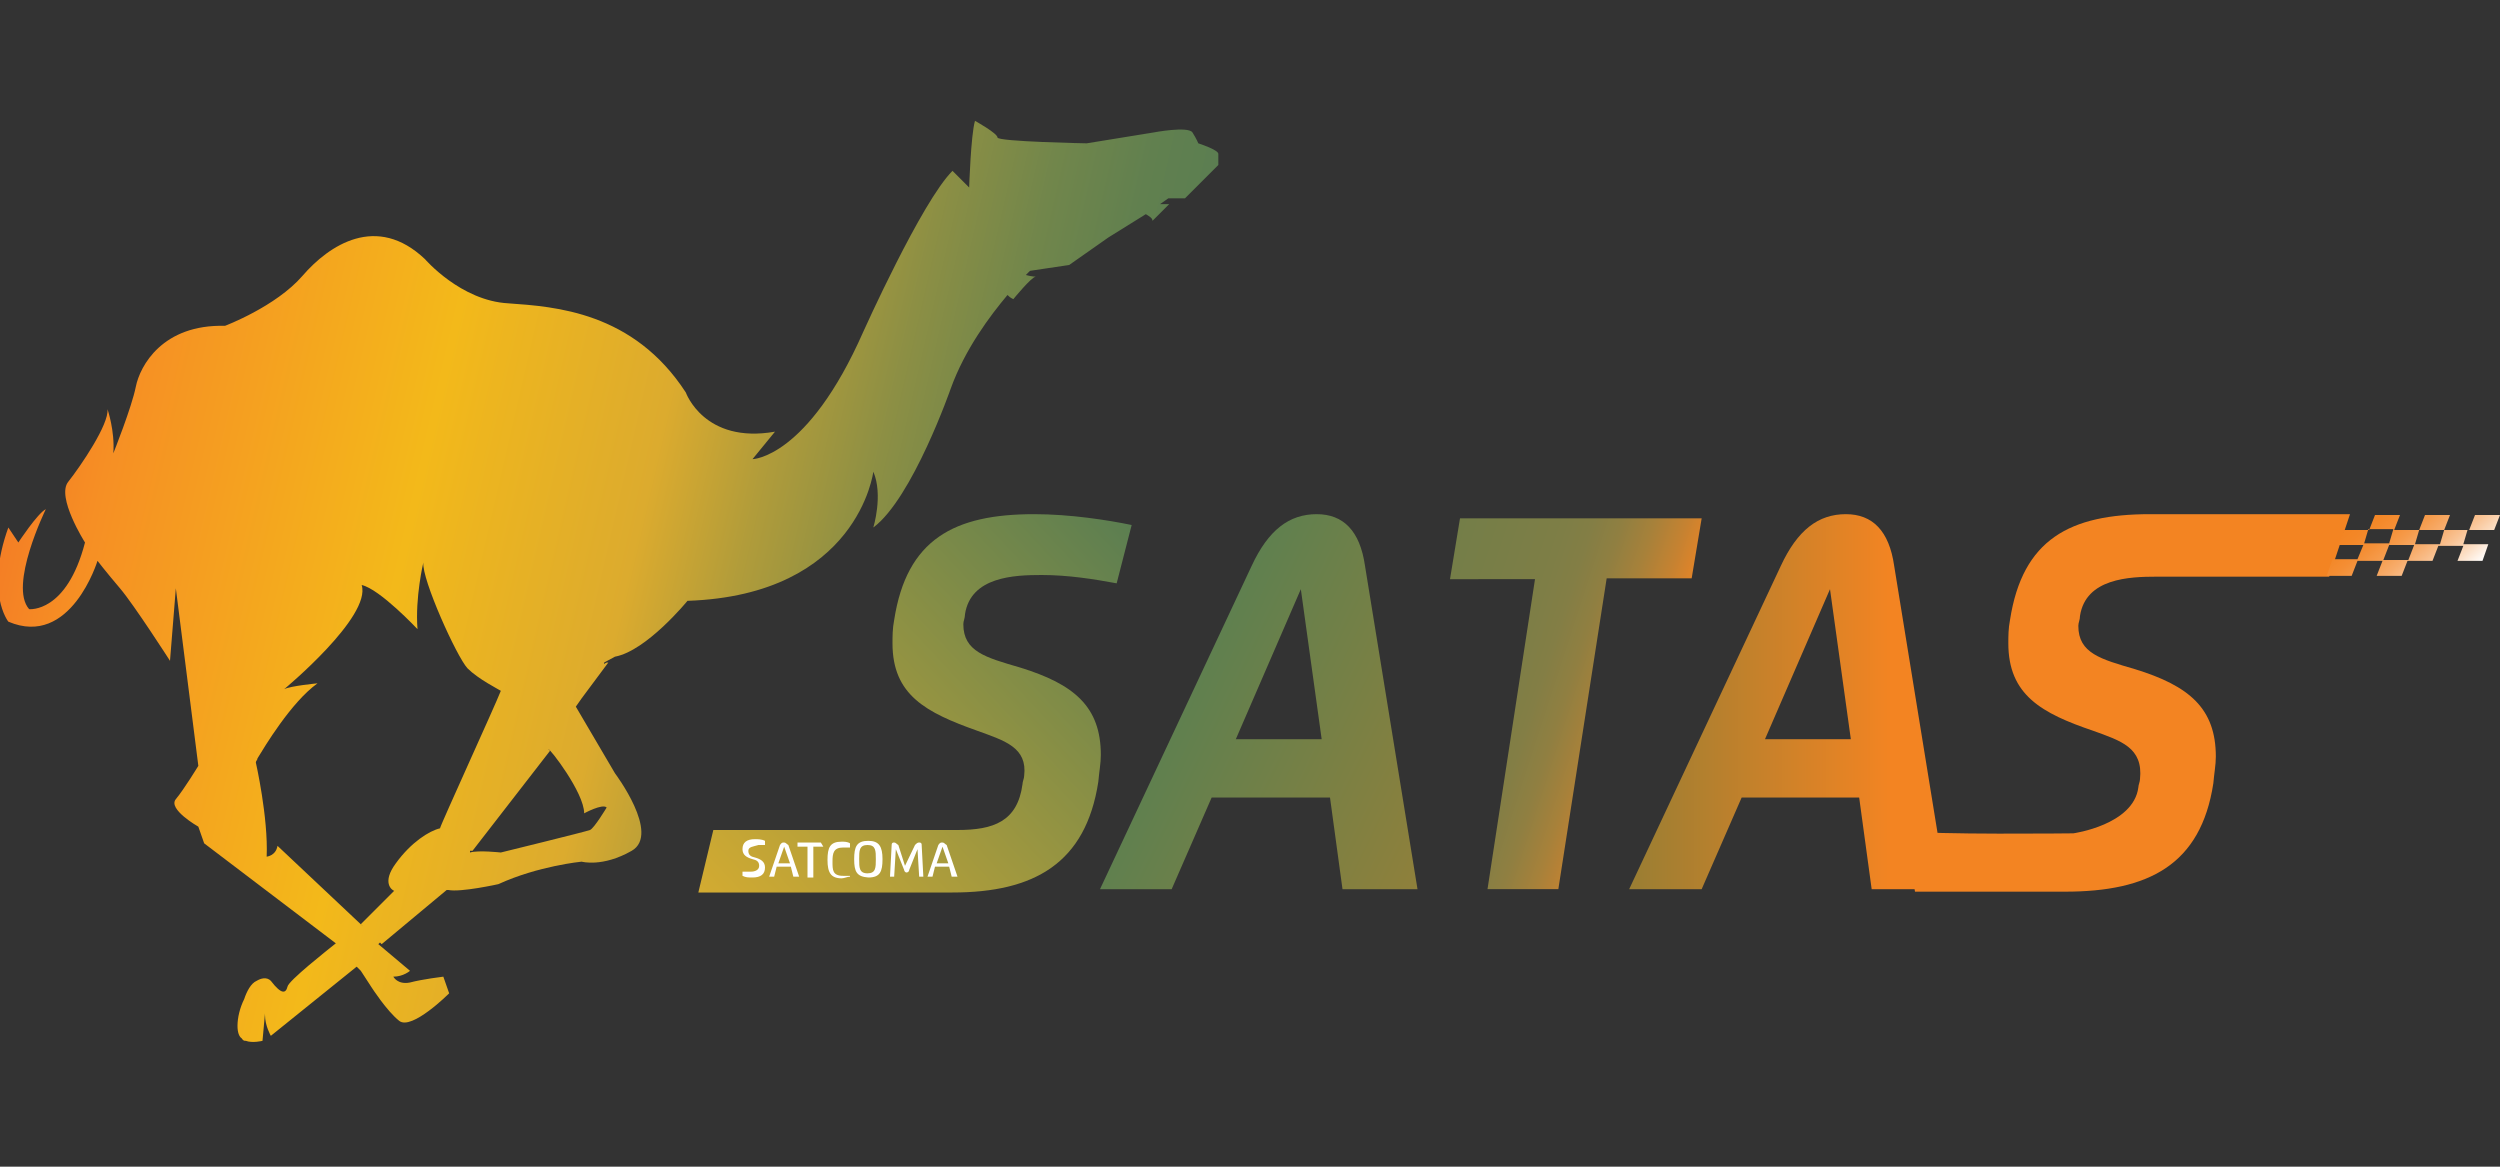<?xml version="1.0" encoding="utf-8"?>
<!-- Generator: Adobe Illustrator 23.0.1, SVG Export Plug-In . SVG Version: 6.00 Build 0)  -->
<svg version="1.1" id="Calque_1" xmlns="http://www.w3.org/2000/svg" xmlns:xlink="http://www.w3.org/1999/xlink" x="0px" y="0px"
	 width="300px" height="140px" viewBox="0 0 300 140" style="enable-background:new 0 0 300 140;" xml:space="preserve">
<rect x="0" y="0" width="300" height="140" fill="#333333" stroke="none"/>
<style type="text/css">
	.st0{fill:#2B5B96;}
	.st1{fill:url(#SVGID_1_);}
	.st2{fill:url(#SVGID_2_);}
	.st3{fill:url(#SVGID_3_);}
	.st4{fill:url(#SVGID_4_);}
	.st5{fill:url(#SVGID_5_);}
	.st6{fill:#F38422;}
	.st7{fill:url(#SVGID_6_);}
	.st8{fill:#FFFFFF;}
</style>
<path class="st0" d="M55.1,65.5c0,0.1-0.1,0.1-0.2,0l0,0C55,65.5,55.1,65.5,55.1,65.5L55.1,65.5z"/>
<g>
	<g>
		<g>
			
				<linearGradient id="SVGID_1_" gradientUnits="userSpaceOnUse" x1="0.192" y1="48.69" x2="128.727" y2="78.364" gradientTransform="matrix(1 0 0 1 3.664 2.669)">
				<stop  offset="0" style="stop-color:#F47F25"/>
				<stop  offset="7.362090e-02" style="stop-color:#F68F24"/>
				<stop  offset="0.354" style="stop-color:#F3B91A"/>
				<stop  offset="0.402" style="stop-color:#EDB51F"/>
				<stop  offset="0.558" style="stop-color:#DCAB2E"/>
				<stop  offset="0.656" style="stop-color:#B19C3A"/>
				<stop  offset="0.758" style="stop-color:#8C8F44"/>
				<stop  offset="0.852" style="stop-color:#71864B"/>
				<stop  offset="0.936" style="stop-color:#61804F"/>
				<stop  offset="1" style="stop-color:#5B7E51"/>
			</linearGradient>
			<path class="st1" d="M143.8,17.2c0,0-0.2-0.5-0.7-1.3c-0.5-0.8-4.7,0-4.7,0l-8,1.3c0,0-10.7-0.2-10.7-0.7c0-0.5-2.7-2-2.7-2
				c-0.5,1.7-0.7,8-0.7,8l-2-2c-3.7,3.7-10.7,19.3-10.7,19.3c-6.7,15.2-13.3,15.3-13.3,15.3l2.7-3.3c-8.5,1.5-10.7-4.7-10.7-4.7
				c-6.3-9.7-15.7-10.3-21.3-10.7c-5.7-0.3-10-5.3-10-5.3c-5.8-5.5-11.5-1.7-14.7,2c-3.2,3.7-9.3,6-9.3,6
				c-7.5-0.2-10.2,4.8-10.7,7.3c-0.5,2.5-2.7,8-2.7,8c0.2-2.7-0.7-5.3-0.7-5.3c0.2,1.8-3.2,6.8-4.7,8.7c-1.5,1.8,2,7.3,2,7.3
				c-2.2,8.5-6.7,8-6.7,8c-2.5-2.8,2-12,2-12c-1,0.5-3.3,4-3.3,4l-1.2-1.8c-2.8,7.8,0,11.3,0,11.3c7.5,3.2,10.7-7.3,10.7-7.3
				s1,1.3,2.7,3.3s6,8.7,6,8.7l0.7-8.7l2.7,21.3c0,0-1.7,2.8-2.7,4c-1,1.2,2.7,3.3,2.7,3.3l0.7,2l15.8,12c-1,0.8-5.7,4.5-5.8,5.2
				c-0.2,0.8-0.7,1-2-0.7c-0.5-0.5-1.2-0.3-1.7,0c-0.7,0.3-1.2,1.3-1.5,2.2c-0.5,1-0.8,2.2-0.8,3.2c0,0.8,0.2,1.3,0.5,1.5
				c0.2,0.3,0.3,0.3,0.5,0.3c0.8,0.3,2,0,2,0l0.3-3.3c0,0,0,0,0,0.2c0,1.3,0.7,2.5,0.7,2.5l10.3-8.3l0.5,0.5l1.3,2
				c0,0,1.8,2.8,3.3,4c1.5,1.2,6-3.3,6-3.3l-0.7-2c0,0-2.5,0.3-4,0.7c-1.5,0.3-2-0.7-2-0.7c1.2,0,2-0.7,2-0.7l-3.8-3.2l0.2-0.2
				l0.2,0.2l7.8-6.5h0.2c1.5,0.3,6-0.7,6-0.7c4.8-2.2,10-2.7,10-2.7s2.5,0.7,6-1.3s-2-9.3-2-9.3l-4.7-8l0.7-1l3.2-4.3
				c-0.2,0-0.3,0-0.5,0.2v-0.2l1.3-0.7c3.8-0.7,8.7-6.7,8.7-6.7c20.5-0.7,22.3-15.5,22.3-15.5c1.2,2.8,0,6.7,0,6.7
				c4.7-3.5,9.3-16.7,9.3-16.7c1.7-4.7,4.7-8.7,6.8-11.2c0.2,0.2,0.3,0.3,0.7,0.5c0,0,2.2-2.7,2.7-2.7c0,0-0.5,0-1.2-0.2
				c0.3-0.3,0.5-0.5,0.5-0.5l4.7-0.7l4.7-3.3l4.5-2.8c0.5,0.3,0.8,0.5,0.8,0.8l2-2c0,0-0.2,0-0.3,0h-0.8l1-0.7h2l4-4v-1.3
				C146.3,18,143.8,17.2,143.8,17.2z M52.8,99.4c-1.3,0.3-3.5,1.7-5.3,4.2c-1.7,2.3-0.5,3.2-0.2,3.3l-4,4l0.3,0.3l0,0l-10.3-9.7
				c-0.2,1.2-1.3,1.3-1.3,1.3c0.2-4.7-1.3-11.3-1.3-11.3c0-0.2,0.2-0.3,0.2-0.5c0.8-1.3,4-6.7,7.2-9c0,0-3.2,0.3-4,0.7
				c0,0,10.5-8.7,9.3-12.5c2.2,0.5,6.7,5.3,6.7,5.3c-0.3-3.8,0.7-8,0.7-8c-0.2,2,4,11.3,5.3,12.7c1.3,1.3,3.7,2.5,4,2.7
				C59.4,84.7,52.9,98.9,52.8,99.4z M70.1,97.6c0,0,2.2-1.2,2.7-0.7c0,0-1.5,2.5-2,2.7c-0.5,0.2-10.7,2.7-10.7,2.7s-2.7-0.3-3.7,0
				v-0.2c0.2,0,0.3,0,0.3,0l9.3-12l-0.2-0.2l0,0C65.9,89.7,70.1,95.1,70.1,97.6z"/>
		</g>
	</g>
	<g>
		<g>
			<linearGradient id="SVGID_2_" gradientUnits="userSpaceOnUse" x1="89.071" y1="112.546" x2="138.843" y2="66.132">
				<stop  offset="0" style="stop-color:#D3AB31"/>
				<stop  offset="1" style="stop-color:#5B7E51"/>
			</linearGradient>
			<path class="st2" d="M117.3,87.7c-6.2-2.2-10.2-4.3-10.2-10.5c0-0.8,0-1.8,0.2-2.8c1.5-9.7,7.2-12.7,16.8-12.7
				c4.3,0,8.8,0.7,11.7,1.3l-1.8,7c-2.7-0.5-5.8-1-9-1c-3.3,0-8.5,0.2-9.2,4.7c0,0.5-0.2,0.8-0.2,1.2c0,3.3,2.7,4,6.8,5.2
				c6.5,2,9.7,4.7,9.7,10.5c0,1-0.2,2-0.3,3.2c-1.5,9.8-7.7,13.3-17.5,13.3c-4.7,0-30.5,0-30.5,0l1.8-7.5c0,0,26.2,0,29.3,0
				c4.3,0,7.2-1,7.8-5.5c0-0.3,0.2-0.7,0.2-1C123.3,89.7,120.6,88.9,117.3,87.7z"/>
			<linearGradient id="SVGID_3_" gradientUnits="userSpaceOnUse" x1="142.831" y1="82.848" x2="174.238" y2="98.166">
				<stop  offset="0" style="stop-color:#5F804F"/>
				<stop  offset="1" style="stop-color:#8F803B"/>
			</linearGradient>
			<path class="st3" d="M132,106.7l18.2-38.8c2-4.3,4.5-6.2,7.8-6.2c3.2,0,5.2,2,5.8,6.2l6.3,38.8h-9l-1.5-11h-14.2l-4.8,11H132z
				 M158.6,88.7l-2.5-18l-7.8,18H158.6z"/>
			<linearGradient id="SVGID_4_" gradientUnits="userSpaceOnUse" x1="170.062" y1="77.579" x2="197.387" y2="86.458">
				<stop  offset="1.472820e-02" style="stop-color:#747E48"/>
				<stop  offset="0.429" style="stop-color:#7E7E46"/>
				<stop  offset="0.535" style="stop-color:#837E45"/>
				<stop  offset="0.655" style="stop-color:#907F41"/>
				<stop  offset="0.782" style="stop-color:#A7813A"/>
				<stop  offset="0.912" style="stop-color:#C68231"/>
				<stop  offset="1" style="stop-color:#E08429"/>
			</linearGradient>
			<path class="st4" d="M203,69.4h-10.2l-5.8,37.3h-8.5l5.7-37.2H174l1.2-7.3h29L203,69.4z"/>
			<linearGradient id="SVGID_5_" gradientUnits="userSpaceOnUse" x1="195.41" y1="84.232" x2="233.586" y2="84.232">
				<stop  offset="0" style="stop-color:#997E33"/>
				<stop  offset="0.827" style="stop-color:#F38422"/>
			</linearGradient>
			<path class="st5" d="M195.5,106.7l18.2-38.8c2-4.3,4.5-6.2,7.8-6.2c3.2,0,5.2,2,5.8,6.2l6.3,38.8h-9l-1.5-11H209l-4.8,11H195.5z
				 M222.1,88.7l-2.5-18l-7.8,18H222.1z"/>
			<path class="st6" d="M251.2,87.7C245,85.6,241,83.4,241,77.2c0-0.8,0-1.8,0.2-2.8c1.5-9.7,7.2-12.7,16.8-12.7c4.3,0,24,0,24,0
				l-2.5,7.5c0,0-17.5,0-20.7,0c-3.3,0-8.5,0.2-9.2,4.7c0,0.5-0.2,0.8-0.2,1.2c0,3.3,2.7,4,6.8,5.2c6.5,2,9.7,4.7,9.7,10.5
				c0,1-0.2,2-0.3,3.2c-1.5,9.8-7.8,13-17.8,13c-4.7,0-18,0-18,0l-1.2-7.3c3,0.5,20.2,0.3,20.2,0.3s7.2-1,7.8-5.5
				c0-0.3,0.2-0.7,0.2-1C257.2,89.7,254.5,88.9,251.2,87.7z"/>
		</g>
		
			<linearGradient id="SVGID_6_" gradientUnits="userSpaceOnUse" x1="261.874" y1="60.199" x2="274.281" y2="70.61" gradientTransform="matrix(1 0 -0.344 1 44.114 0)">
			<stop  offset="0" style="stop-color:#F38422"/>
			<stop  offset="0.118" style="stop-color:#F38727"/>
			<stop  offset="0.252" style="stop-color:#F48E34"/>
			<stop  offset="0.394" style="stop-color:#F59B4B"/>
			<stop  offset="0.541" style="stop-color:#F7AC6B"/>
			<stop  offset="0.692" style="stop-color:#F9C394"/>
			<stop  offset="0.846" style="stop-color:#FCDFC5"/>
			<stop  offset="1" style="stop-color:#FFFFFF"/>
		</linearGradient>
		<path class="st7" d="M299.3,63.6l0.7-1.8h-3l-0.7,1.8h-3l0.7-1.8h-3l-0.7,1.8h-3l0.7-1.8h-3l-0.7,1.8h-3l-0.7,1.8h3l-0.7,1.7h-3
			l-0.7,2h3l0.7-1.8h3l-0.7,1.8h3l0.7-1.8h3l0.7-1.8h3l-0.7,1.8h3l0.7-2h-3l0.5-1.7H299.3z M293.3,63.6l-0.5,1.7h-3l0.5-1.7H293.3z
			 M286.7,65.2h-3l0.5-1.7h3L286.7,65.2z M286.7,65.4h3l-0.7,1.8h-3L286.7,65.4z"/>
		<g>
			<path class="st8" d="M89.8,102.1c0,0.5,0.3,0.7,0.8,0.8c0.7,0.2,1.2,0.5,1.2,1.2c0,0.8-0.5,1.2-1.5,1.2c-0.5,0-0.8,0-1.2-0.2
				v-0.5c0.3,0,0.7,0,1,0c0.5,0,1-0.2,1-0.7s-0.3-0.7-0.8-0.8c-0.7-0.2-1.2-0.5-1.2-1.2c0-0.8,0.5-1.2,1.5-1.2c0.3,0,0.8,0,1.2,0.2
				v0.5c-0.3,0-0.5,0-0.8,0C90.4,101.6,89.8,101.6,89.8,102.1z"/>
			<path class="st8" d="M92.3,105.2l1.3-3.8c0.2-0.3,0.3-0.3,0.5-0.3c0.2,0,0.3,0.2,0.5,0.3l1.3,3.8h-0.7l-0.3-1.2h-1.7l-0.3,1.2
				H92.3z M94.8,103.6l-0.7-2l-0.7,2H94.8z"/>
			<path class="st8" d="M98.8,101.6h-1.2v3.7h-0.7v-3.7h-1.2v-0.5h2.8L98.8,101.6L98.8,101.6z"/>
			<path class="st8" d="M102,105.2c-0.3,0-0.7,0.2-1,0.2c-1.3,0-1.7-0.7-1.7-2.2c0-1.5,0.3-2.2,1.7-2.2c0.3,0,0.7,0,1,0.2v0.5
				c-0.2,0-0.5,0-0.8,0c-1.2,0-1.3,0.7-1.3,1.7s0,1.7,1.3,1.7c0.3,0,0.5,0,0.8,0V105.2z"/>
			<path class="st8" d="M102.5,103.1c0-1.5,0.3-2.2,1.7-2.2c1.3,0,1.7,0.7,1.7,2.2s-0.3,2.2-1.7,2.2
				C102.8,105.2,102.5,104.6,102.5,103.1z M105.1,103.1c0-1,0-1.7-1-1.7s-1,0.7-1,1.7s0,1.7,1,1.7S105.1,104.1,105.1,103.1z"/>
			<path class="st8" d="M108.6,103.9l1.2-2.5c0.2-0.2,0.3-0.3,0.5-0.3c0.3,0,0.3,0.2,0.3,0.3l0.2,3.8h-0.5l-0.2-3.3l-1,2.5
				c0,0.2-0.2,0.3-0.3,0.3c-0.2,0-0.3-0.2-0.3-0.3l-1-2.5l-0.2,3.3h-0.5l0.2-3.8c0-0.3,0.2-0.3,0.3-0.3c0.2,0,0.3,0.2,0.5,0.3
				L108.6,103.9z"/>
			<path class="st8" d="M111.3,105.2l1.3-3.8c0.2-0.3,0.3-0.3,0.5-0.3s0.3,0.2,0.5,0.3l1.3,3.8h-0.7l-0.3-1.2h-1.7l-0.3,1.2H111.3z
				 M113.8,103.6l-0.7-2l-0.7,2H113.8z"/>
		</g>
	</g>
</g>
</svg>
